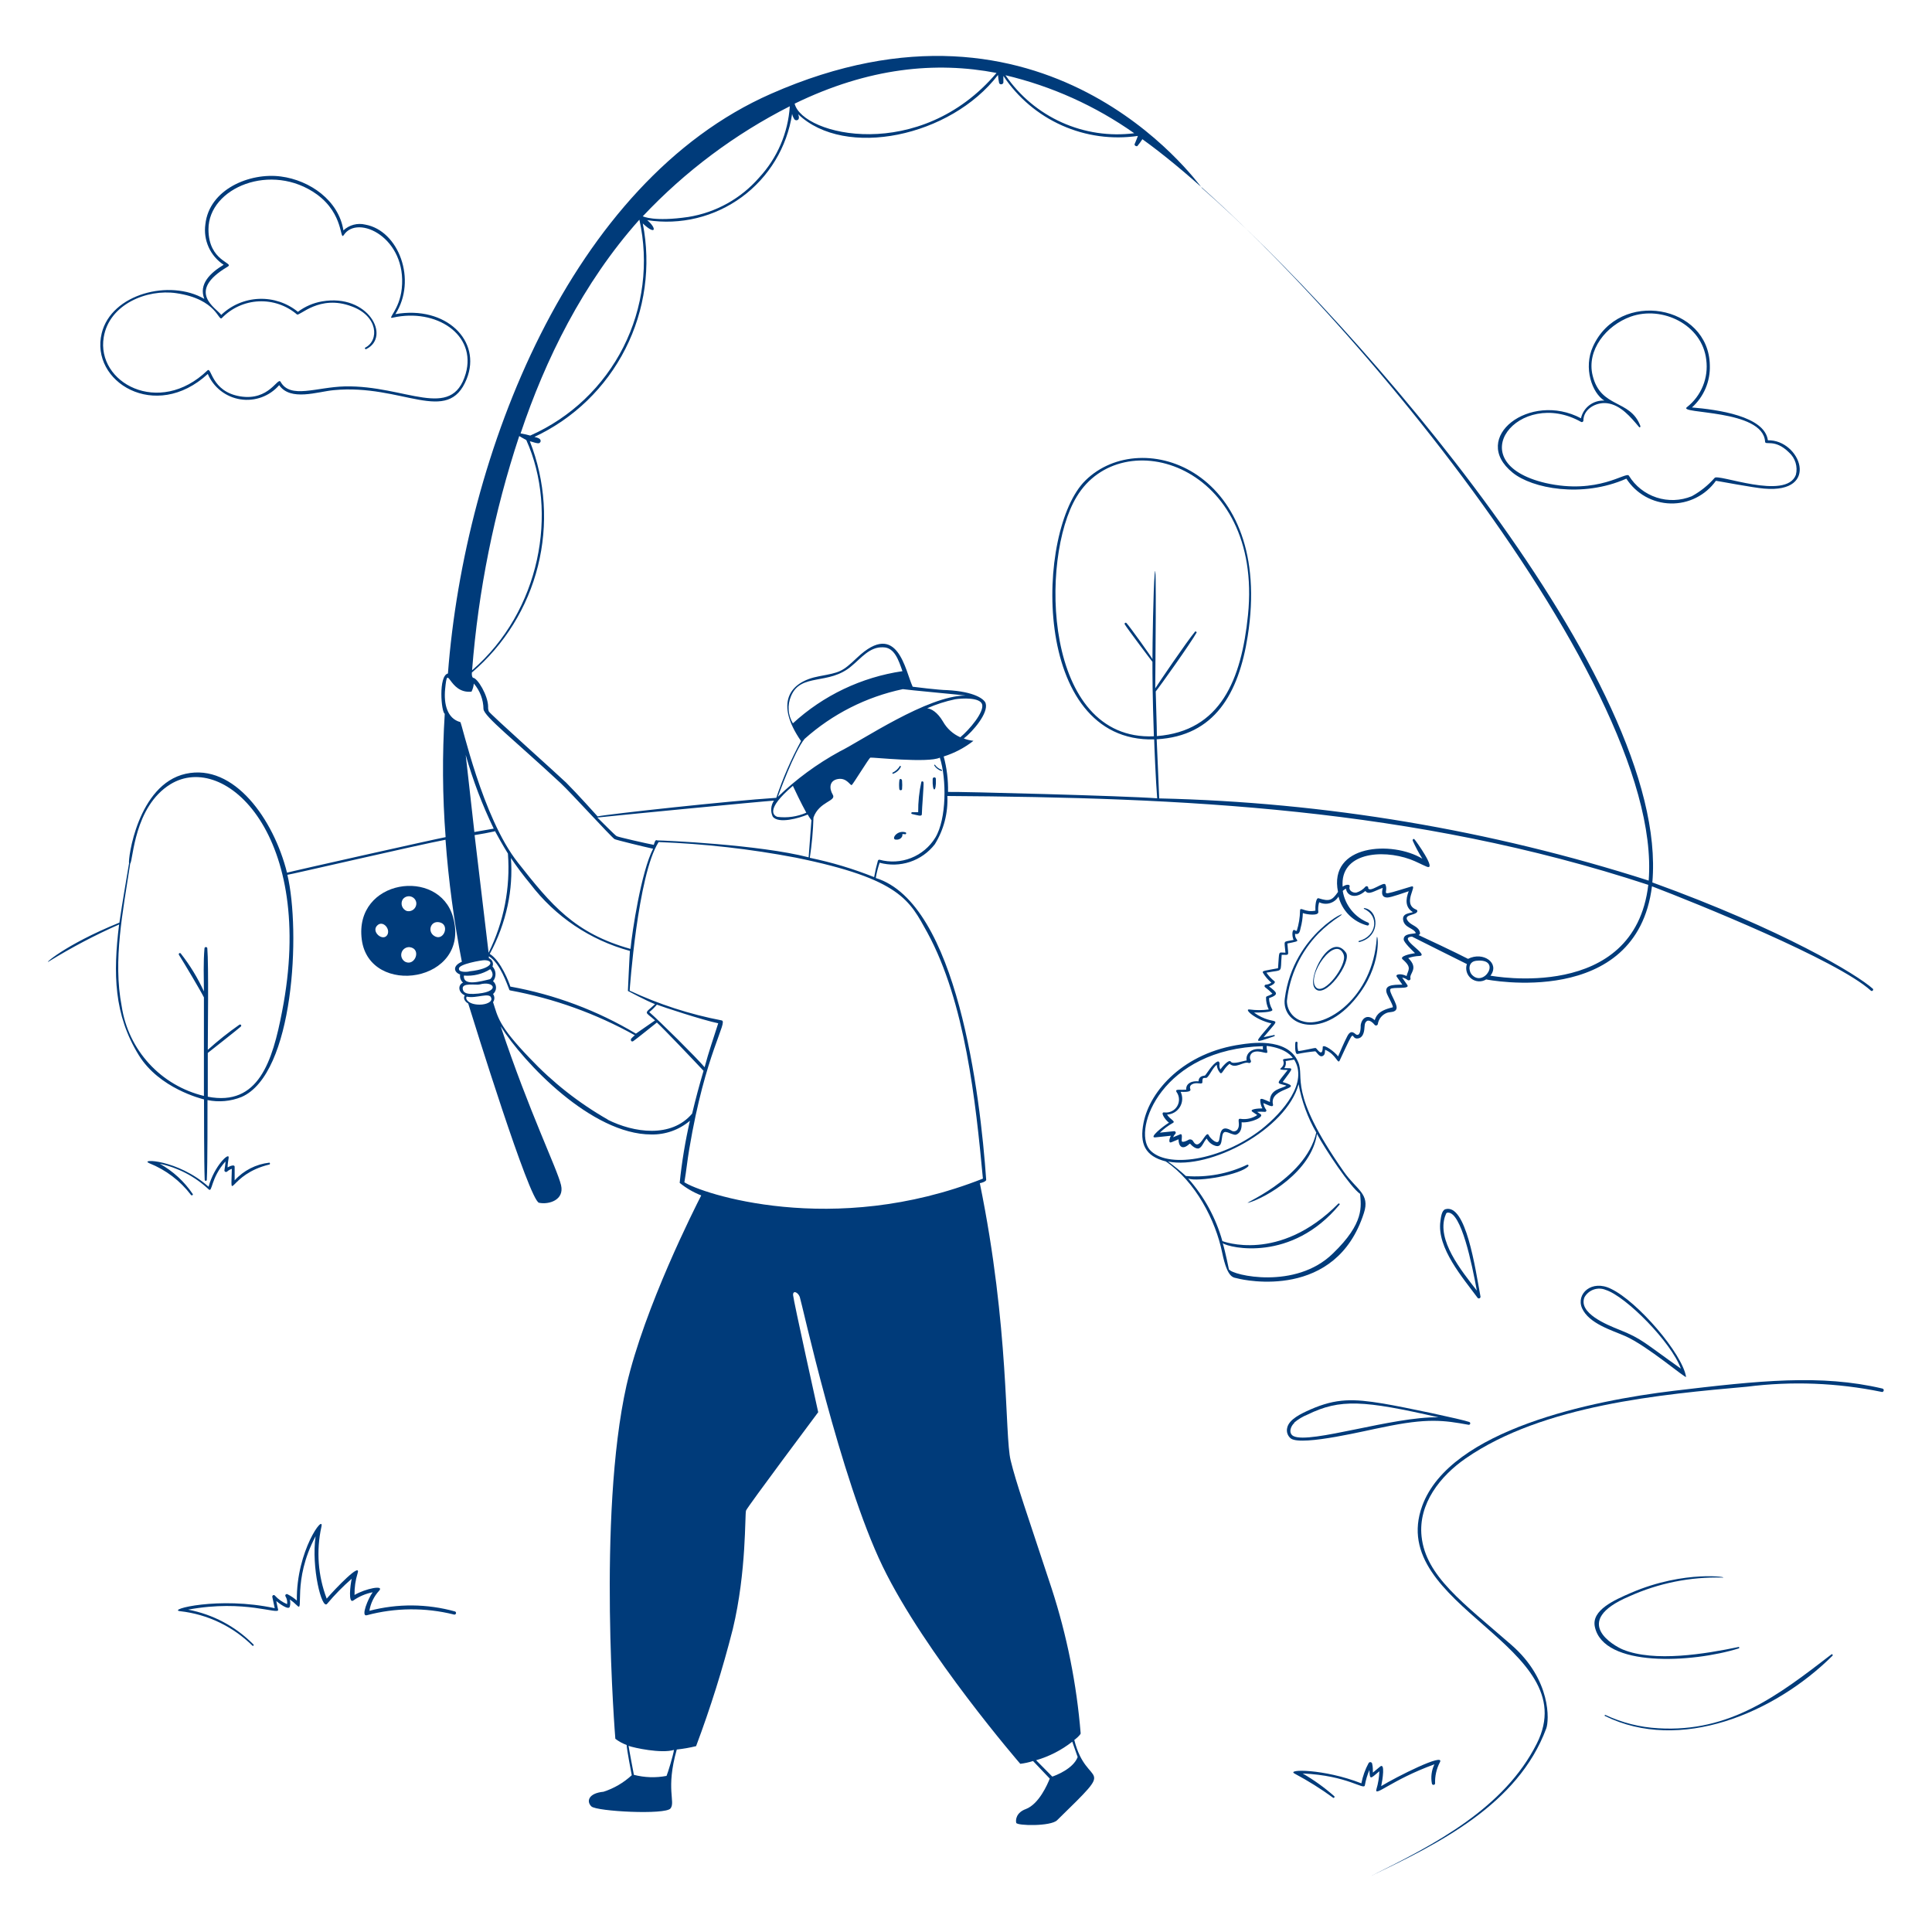 <svg width="250" height="250" viewBox="0 0 250 250" fill="none" xmlns="http://www.w3.org/2000/svg">
<path d="M24.713 154.625C24.813 154.75 25.025 154.625 24.938 154.5C23.842 152.881 22.382 151.54 20.675 150.588C23.046 151.094 25.233 152.24 27 153.9C27.5 154.363 27.225 152.488 29.175 150.288C29.175 150.675 29.088 151.063 29.038 151.45C29.038 151.638 29.275 151.713 29.388 151.6C29.564 151.44 29.773 151.32 30 151.25C29.888 155.925 29.525 151.975 34.85 150.688C34.975 150.688 34.95 150.438 34.85 150.45C33.126 150.642 31.531 151.455 30.363 152.738V150.988C30.363 150.638 29.75 150.888 29.45 151.063C29.45 150.625 29.538 150.2 29.588 149.813C29.688 149 27.725 150.888 26.988 153.563C23.013 150.013 17.9 149.9 19.325 150.525C21.46 151.377 23.323 152.794 24.713 154.625ZM58.888 208.525C55.265 207.515 51.439 207.485 47.8 208.438C47.955 207.471 48.389 206.572 49.05 205.85C49.788 205.05 47.288 205.563 45.875 206.388C45.858 205.435 45.993 204.485 46.275 203.575C46.775 202.038 43.363 205.6 42.275 206.863C41.145 203.9 40.906 200.672 41.588 197.575C42 195.763 38.313 200.675 38.413 207.113C38.056 206.798 37.661 206.53 37.238 206.313C37.199 206.282 37.15 206.268 37.1 206.271C37.051 206.275 37.005 206.297 36.971 206.332C36.936 206.368 36.917 206.415 36.915 206.465C36.914 206.514 36.931 206.562 36.963 206.6C37.135 206.894 37.201 207.238 37.15 207.575C36.545 207.327 36.003 206.947 35.563 206.463C35.425 206.3 35.2 206.463 35.238 206.65C35.338 207.138 35.438 207.625 35.55 208.1C28.35 206.538 21.525 208.288 23.313 208.488C26.842 208.883 30.136 210.455 32.663 212.95C32.75 213.038 32.9 212.888 32.8 212.8C30.506 210.467 27.553 208.893 24.338 208.288C31.725 206.913 36.138 209.038 35.988 208.288C35.9 207.925 35.825 207.55 35.75 207.175C36.05 207.425 37.35 208.425 37.5 207.9C37.581 207.597 37.581 207.278 37.5 206.975C37.837 207.202 38.151 207.462 38.438 207.75C39.413 208.775 37.75 204.575 40.838 198.788C40.263 202.825 41.638 208.338 42.325 207.538C43.301 206.372 44.367 205.286 45.513 204.288C45.325 205.088 45.038 207.563 45.725 207.1C46.476 206.576 47.327 206.214 48.225 206.038C47.638 206.825 46.65 209.225 47.463 209.013C51.144 208.027 55.015 207.993 58.713 208.913C58.764 208.936 58.822 208.938 58.875 208.918C58.928 208.898 58.971 208.858 58.994 208.806C59.017 208.755 59.019 208.696 58.999 208.644C58.979 208.591 58.939 208.548 58.888 208.525ZM26.888 48.388C27.254 49.248 27.833 50.001 28.571 50.576C29.309 51.151 30.181 51.528 31.105 51.673C32.028 51.818 32.974 51.726 33.852 51.405C34.73 51.084 35.513 50.544 36.125 49.838C37.588 51.963 41.125 50.675 43.163 50.488C52.075 49.625 57.95 55.138 60.388 49.038C62.375 44.1 57.7 39.5 51.163 40.65C53.988 36.25 51.6 29.838 47.263 29.063C46.767 28.943 46.248 28.95 45.755 29.081C45.262 29.211 44.809 29.463 44.438 29.813C43.825 25.925 40.088 23.325 36.35 22.838C32.3 22.3 27.063 24.5 26.575 29.025C26.433 30.032 26.58 31.059 26.998 31.986C27.416 32.913 28.089 33.703 28.938 34.263C27.2 35.313 25.688 36.763 26.438 38.675C21.988 36.088 14.413 38.013 13.163 43.113C11.613 49.413 20.125 54.625 26.888 48.388ZM13.425 43.625C14.125 39.388 19 37.375 22.813 37.938C28.138 38.713 28.25 41.688 28.725 41.138C29.983 39.845 31.685 39.079 33.486 38.995C35.288 38.911 37.053 39.517 38.425 40.688C38.75 40.975 41.325 38.038 45.55 39.663C48.938 40.913 49.075 44.05 47.275 44.975C47.138 45.05 47.275 45.238 47.388 45.175C50.638 43.575 47.65 37.963 41.675 39C40.541 39.194 39.469 39.657 38.55 40.35C37.132 39.195 35.34 38.598 33.512 38.672C31.684 38.745 29.946 39.484 28.625 40.75C28.063 39.9 23.938 37.763 29.475 34.5C30.338 33.988 26.975 33.838 26.975 29.675C26.975 24.275 35.138 20.925 41 25.15C44.55 27.738 43.938 31.25 44.488 30.413C46.263 27.675 52.688 30.75 51.988 37.35C51.688 40.163 49.988 41.338 50.85 41.1C56.4 39.85 61.713 43.275 60.263 48.35C58.45 54.538 52.5 49.838 44.625 50C40.95 50.088 37.575 51.663 36.313 49.413C35.938 48.725 34.85 51.913 31.075 51.288C27.3 50.663 27.388 47.388 26.838 47.938C20.563 53.975 12.425 49.513 13.425 43.625ZM195.738 61.163C198.238 63.2 204.713 64.475 210.45 61.938C211.069 62.899 211.914 63.695 212.911 64.255C213.908 64.814 215.028 65.121 216.171 65.148C217.314 65.175 218.447 64.922 219.469 64.41C220.492 63.898 221.374 63.144 222.038 62.213C222.163 62.213 226.863 63.113 228.288 63.225C235.638 63.863 232.938 56.863 228.763 56.975C228.35 53.825 222.2 53 218.938 52.725C219.7 52.039 220.302 51.195 220.701 50.251C221.101 49.307 221.288 48.287 221.25 47.263C221.125 39.463 209.538 37.338 206.125 44.85C204.875 47.6 206 50.85 207.6 51.838C206.907 51.8 206.223 52.009 205.669 52.428C205.115 52.846 204.728 53.448 204.575 54.125C197.975 50.613 190.125 56.625 195.738 61.163ZM204.6 54.6C204.629 54.614 204.662 54.621 204.694 54.62C204.727 54.62 204.758 54.611 204.787 54.595C204.815 54.579 204.839 54.556 204.857 54.529C204.874 54.501 204.885 54.47 204.888 54.438C204.888 52.888 206.588 52.013 207.938 52.175C209.713 52.388 211.025 53.988 212.088 55.25C212.188 55.375 212.313 55.25 212.25 55.088C210.925 51.625 207.138 52.875 206.088 48.6C205.275 45.313 207.825 42.125 211 40.975C215.1 39.513 220.263 42.013 220.788 46.55C220.941 47.702 220.792 48.875 220.353 49.951C219.915 51.028 219.203 51.971 218.288 52.688C217.038 53.6 228.125 52.913 228.4 57.138C228.4 57.688 229.65 56.713 231.5 58.55C231.897 58.905 232.189 59.362 232.345 59.87C232.502 60.379 232.516 60.921 232.388 61.438C231.138 64.813 222.213 61.213 221.863 61.85C221.025 62.804 220.027 63.604 218.913 64.213C217.461 64.806 215.845 64.864 214.355 64.376C212.864 63.889 211.595 62.887 210.775 61.55C210.425 60.975 206.825 64.05 199.988 62.5C188.638 59.825 196.625 50.088 204.6 54.6ZM119.225 101.163C118.939 102.455 118.801 103.776 118.813 105.1H118.038C117.9 105.1 117.863 105.313 118.038 105.338C118.713 105.475 119.288 105.725 119.288 105.338C119.288 104.638 119.563 101.588 119.5 101.213C119.438 101.075 119.288 101.075 119.225 101.163ZM120.688 100.788C120.613 102.613 121.188 102.613 121.1 100.788C121.1 100.513 120.7 100.538 120.688 100.788ZM116.375 101.013C116.332 101.386 116.332 101.764 116.375 102.138C116.389 102.173 116.413 102.203 116.444 102.225C116.475 102.246 116.512 102.258 116.55 102.258C116.588 102.258 116.625 102.246 116.656 102.225C116.688 102.203 116.712 102.173 116.725 102.138C116.756 101.763 116.756 101.387 116.725 101.013C116.722 100.954 116.697 100.898 116.656 100.857C116.614 100.815 116.559 100.791 116.5 100.788C116.46 100.809 116.427 100.842 116.405 100.882C116.382 100.922 116.372 100.967 116.375 101.013ZM178.488 229.2C178.463 229.984 178.337 230.761 178.113 231.513C177.788 232.638 180.013 230.338 185.613 228.3C185.239 229.077 185.125 229.953 185.288 230.8C185.299 230.846 185.326 230.887 185.363 230.916C185.4 230.946 185.446 230.961 185.494 230.961C185.541 230.961 185.587 230.946 185.625 230.916C185.662 230.887 185.689 230.846 185.7 230.8C185.664 229.846 185.875 228.899 186.313 228.05C187.1 226.688 180.613 229.963 178.725 231.125C178.9 230.325 179.275 227.963 178.55 228.625L177.65 229.375C177.65 229 177.65 228.625 177.563 228.263C177.561 228.209 177.542 228.157 177.509 228.115C177.476 228.072 177.43 228.042 177.378 228.028C177.326 228.014 177.271 228.017 177.221 228.037C177.171 228.056 177.128 228.092 177.1 228.138C176.654 228.959 176.338 229.844 176.163 230.763C171.313 228.863 166.325 228.9 167.538 229.513C169.263 230.431 170.922 231.471 172.5 232.625C172.613 232.713 172.763 232.525 172.65 232.425C171.39 231.31 170.021 230.326 168.563 229.488C174.438 229.75 176.5 231.7 176.613 231.013C176.732 230.334 176.929 229.671 177.2 229.038C177.263 230.388 177.313 230.175 178.488 229.2Z" fill="#003B7A"/>
<path d="M243.575 179.675C235.588 177.8 227.663 178.65 216.538 179.975C206.1 181.225 187.65 184.975 184.038 194.85C179.263 207.875 205.288 212.963 198.85 225.638C194.663 233.95 185.788 238.613 177.363 242.763C186.113 238.588 196.425 233.538 200.088 223.65C200.45 222.688 200.788 217.4 195.575 212.85C189.325 207.4 184.5 203.963 183.95 198.813C183.5 194.588 186.375 190.988 189.663 188.713C199.663 181.788 215.05 180.425 226.063 179.438C231.847 178.707 237.713 178.931 243.425 180.1C243.75 180.238 243.9 179.75 243.575 179.675Z" fill="#003B7A"/>
<path d="M225 213.3C225.019 213.293 225.036 213.28 225.047 213.263C225.059 213.247 225.065 213.227 225.065 213.206C225.065 213.186 225.059 213.166 225.047 213.149C225.036 213.132 225.019 213.12 225 213.113C220.65 214.025 214.063 215.113 210 213.45C208.938 213.013 203.113 209.838 210.838 206.563C214.616 204.857 218.731 204.028 222.875 204.138C223.975 204.138 218.063 203.088 211.05 206.113C208.913 207.038 205.9 208.35 206.375 210.513C207.5 215.8 218.95 215.188 225 213.3ZM236.988 214.075C230.075 219.4 223.838 224.188 214.6 223.638C212.223 223.512 209.892 222.926 207.738 221.913C207.663 221.913 207.575 222 207.663 222.038C217.363 226.838 229.613 221.713 237.125 214.25C237.213 214.163 237.088 213.988 236.988 214.075ZM208.463 166.775C205.963 165.525 203.913 167.425 204.713 169.275C205.6 171.275 208.588 172.138 210.3 172.888C213.15 174.138 218.238 178.5 218.175 178.163C217.7 175.175 211.925 168.425 208.463 166.775ZM217.488 177.088C212.713 173.713 212.488 173.25 209.588 172.088C207.825 171.388 204.225 169.9 205.025 167.875C205.285 167.405 205.709 167.047 206.217 166.869C206.724 166.692 207.279 166.707 207.775 166.913C210.4 167.75 216.25 173.663 217.5 177.088H217.488ZM178.888 184.7C184.775 183.45 186.875 183.8 190.013 184.363C190.061 184.376 190.112 184.369 190.155 184.345C190.199 184.32 190.231 184.279 190.244 184.231C190.257 184.183 190.251 184.132 190.226 184.089C190.202 184.045 190.161 184.013 190.113 184C189.288 183.688 181.813 182.088 178.938 181.613C175.188 181 172.938 180.9 169.538 182.4C168.388 182.913 166.788 183.65 166.563 184.763C166.499 185.016 166.512 185.283 166.599 185.529C166.685 185.776 166.842 185.992 167.05 186.15C168.538 187.163 177.188 185 178.888 184.7ZM167.438 184.113C167.959 183.665 168.55 183.306 169.188 183.05C173.425 180.975 176.463 181.2 186.138 183.4C180.3 183.275 169.538 186.875 167.388 185.838C166.688 185.488 166.988 184.55 167.5 184.113H167.438ZM187.025 156.475C186.538 156.625 186.45 157.575 186.388 158.025C185.9 161.5 189.35 165.413 191.2 167.938C191.229 167.973 191.27 167.999 191.314 168.009C191.359 168.02 191.407 168.016 191.449 167.998C191.491 167.979 191.527 167.948 191.549 167.908C191.572 167.867 191.581 167.821 191.575 167.775C190.888 164.063 189.688 155.688 187.025 156.475ZM187.025 157.313C187.113 157.088 187.113 156.925 187.35 156.913C189.088 156.813 190.475 163.588 191.1 167C189.05 164.363 185.888 160.475 187.013 157.313H187.025ZM166.25 129.238C165.775 132.775 171.4 134.925 176.05 128.375C178.975 124.263 178.213 120.4 178.15 121.388C177.625 129.138 171.5 133.113 168.575 132.15C167.991 132.001 167.473 131.662 167.102 131.187C166.731 130.712 166.528 130.128 166.525 129.525C166.87 126.231 168.314 123.148 170.625 120.775C171.474 119.931 172.408 119.177 173.413 118.525C175 117.425 167.338 120.7 166.25 129.238Z" fill="#003B7A"/>
<path d="M170.125 127.863C171.375 129.525 175 124.438 174.163 123.263C172.138 120.438 169.1 126.538 170.125 127.863ZM173.875 123.563C174.35 124.813 171.375 128.9 170.288 127.763C168.963 126.325 172.825 120.763 173.888 123.563H173.875ZM176.488 156.963C177.313 154.463 175.55 153.988 173.888 151.613C166.55 141.15 168.888 139.463 167.975 137.413C166.588 134.113 161.488 135.025 160.6 135.15C153.238 136.175 148.8 141.1 147.975 145.288C147.438 147.988 148.15 149.6 150.85 150.288C154.713 152.9 157.313 157.95 158.15 162.1C158.875 165.6 159.65 165.263 160.188 165.438C160.988 165.65 172.875 168.275 176.488 156.963ZM163.988 135.988C163.913 135.779 163.888 135.557 163.913 135.337C166.538 135.662 167.225 136.825 167.288 136.9C166.263 137.012 165.938 137.012 166.038 137.212C166.475 138.362 164.588 138.387 166.625 138.462C165.138 140.387 165.075 140.075 166.463 140.475C165.875 140.9 164.263 140.888 164.325 142.6C163.625 142.3 163.075 141.988 163.075 142.363C163.082 142.733 163.176 143.098 163.35 143.425C162.725 143.425 161.563 143.538 162.1 143.888L162.688 144.288C162.05 144.72 161.273 144.894 160.513 144.775C160.013 144.7 160.513 145.438 160.2 146.025C160.168 146.109 160.117 146.184 160.051 146.244C159.985 146.304 159.905 146.348 159.819 146.373C159.733 146.397 159.642 146.401 159.554 146.384C159.466 146.367 159.383 146.33 159.313 146.275C157.638 145.312 157.975 147.338 157.675 147.7C157.375 148.063 156.563 147.225 156.425 146.925C156.05 146.05 155.263 149.113 154.413 147.713C154.387 147.652 154.348 147.597 154.299 147.553C154.25 147.509 154.191 147.476 154.128 147.457C154.065 147.438 153.998 147.433 153.933 147.443C153.868 147.452 153.805 147.476 153.75 147.513C153.613 147.613 153 147.875 152.925 147.675C152.85 147.475 153.1 146.613 152.7 146.788L151.8 147.163C151.862 146.994 151.96 146.84 152.088 146.713C152.115 146.684 152.133 146.648 152.139 146.609C152.146 146.57 152.141 146.53 152.125 146.494C152.109 146.458 152.083 146.427 152.049 146.406C152.016 146.385 151.977 146.374 151.938 146.375L150.088 146.563C150.591 146.076 151.153 145.656 151.763 145.313C152.175 145.088 151.425 144.887 151.013 144.225C151.352 144.211 151.682 144.113 151.975 143.939C152.267 143.766 152.511 143.523 152.686 143.231C152.861 142.94 152.96 142.61 152.976 142.271C152.991 141.931 152.922 141.594 152.775 141.288C153.275 141.288 154.188 141.35 154.025 140.925C153.863 140.5 154.188 140.3 154.475 140.213C155.05 140.05 155.613 140.4 155.588 140C155.588 139.338 155.763 139.525 156.088 139.475C156.413 139.425 156.938 138.1 157.45 137.788C157.472 138.155 157.613 138.506 157.85 138.788C158.15 139.15 158.225 138.363 159.1 137.65C159.9 138.388 160.863 137.3 161.6 137.55C161.642 137.56 161.686 137.557 161.727 137.543C161.768 137.528 161.803 137.502 161.83 137.468C161.856 137.434 161.872 137.393 161.876 137.35C161.879 137.306 161.87 137.263 161.85 137.225C161.796 137.136 161.761 137.036 161.748 136.933C161.734 136.83 161.743 136.725 161.772 136.625C161.801 136.525 161.851 136.432 161.919 136.353C161.986 136.273 162.069 136.208 162.163 136.163C163.013 135.775 164.213 136.65 163.963 135.988H163.988ZM148.75 148.75C146.538 146.088 150.375 135.713 163.425 135.375C163.406 135.516 163.406 135.659 163.425 135.8C161.9 135.488 161.163 136.4 161.313 137.225C161.025 137.225 159.525 137.788 159.275 137.388C159.025 136.988 158.125 138.088 157.913 138.388C157.797 138.155 157.762 137.892 157.813 137.638C157.813 137.488 157.725 137.3 157.55 137.363C156.85 137.663 156.05 139.125 155.913 139.175C155.775 139.225 155.125 139.175 155.088 139.925C153.913 139.825 153.425 140.425 153.5 141C152.7 141.075 151.988 140.863 152.25 141.313C152.438 141.576 152.546 141.888 152.56 142.211C152.574 142.535 152.495 142.855 152.331 143.134C152.167 143.413 151.925 143.639 151.636 143.783C151.347 143.928 151.022 143.986 150.7 143.95C150.075 143.838 150.7 144.838 151.263 145.275C150.475 145.75 148.6 147.263 149.5 147.175L151.513 146.963C151.288 147.375 151.175 147.988 151.6 147.8L152.5 147.425C152.5 148.3 152.963 148.875 153.863 148.062C153.95 147.987 153.975 147.95 154.063 148.062C154.15 148.175 154.775 148.788 155.188 148.575C155.6 148.363 155.763 147.7 156.15 147.325C156.272 147.571 156.448 147.786 156.664 147.954C156.881 148.123 157.132 148.241 157.4 148.3C158.538 148.488 157.7 146.138 158.775 146.513C158.925 146.513 159.688 146.925 159.95 146.825C160.625 146.575 160.7 145.85 160.663 145.225C161.913 145.325 163.65 144.513 163.1 144.163L162.675 143.875C163.008 143.844 163.342 143.844 163.675 143.875C163.709 143.879 163.742 143.873 163.773 143.858C163.803 143.843 163.828 143.819 163.845 143.79C163.863 143.761 163.871 143.728 163.87 143.694C163.868 143.66 163.857 143.628 163.838 143.6C163.651 143.345 163.527 143.049 163.475 142.738C164.125 143 164.8 143.388 164.725 142.913C164.175 140.663 169.15 140.938 165.975 140.013C167.463 137.988 167.388 138.263 166.188 138.213C166.28 138.082 166.343 137.933 166.374 137.775C166.404 137.618 166.4 137.456 166.363 137.3L167.463 137.113C169.288 140.05 166.1 143.85 163.225 146.138C157.975 150.213 150.9 151.25 148.75 148.75ZM159.038 164.338C159.038 164.338 158.563 161.975 158.225 160.875C159.088 161.475 167.138 163.375 173.338 155.875C173.413 155.787 173.263 155.675 173.175 155.75C165.5 163.5 158.175 160.587 158.175 160.6C157.335 157.599 155.821 154.829 153.75 152.5C155 152.988 160.613 151.988 161.538 150.9C161.553 150.878 161.561 150.851 161.56 150.824C161.559 150.797 161.55 150.771 161.533 150.75C161.516 150.729 161.493 150.714 161.466 150.707C161.44 150.7 161.413 150.702 161.388 150.713C158.917 151.892 156.179 152.397 153.45 152.175C152.714 151.508 151.942 150.882 151.138 150.3C156.6 151.4 166.463 146.125 168.038 140.3C168.437 142.499 169.21 144.613 170.325 146.55C168.9 152.8 159.963 156.075 161.663 155.6C163.788 154.963 169.713 151.625 170.413 146.725C171.475 148.712 174.763 153.662 176 154.487C176.113 156.062 176.6 158.237 172.475 162.2C167.625 166.95 159.45 165 159.063 164.275L159.038 164.338ZM176.488 117.5V117.6C178.525 118.475 178.175 121.163 175.838 121.763C175.75 121.763 175.838 121.925 175.838 121.913C178.75 121.25 178.425 117.675 176.488 117.5ZM58.625 118.675C56.8 112.188 45.8 113.763 46.812 121.575C47.788 129.113 61 127.138 58.625 118.675ZM56.837 119.338C58.225 119.588 57.487 121.688 56.362 121.2C55.237 120.713 55.638 119.113 56.837 119.338ZM52.1 116.4C52.208 116.241 52.361 116.118 52.54 116.046C52.718 115.973 52.914 115.956 53.102 115.994C53.29 116.033 53.463 116.127 53.599 116.263C53.734 116.4 53.826 116.574 53.862 116.763C53.887 116.927 53.87 117.094 53.813 117.251C53.757 117.407 53.662 117.546 53.538 117.657C53.414 117.767 53.265 117.845 53.103 117.883C52.941 117.921 52.773 117.918 52.612 117.875C52.475 117.82 52.352 117.735 52.25 117.628C52.148 117.521 52.07 117.393 52.022 117.254C51.973 117.114 51.955 116.966 51.968 116.818C51.982 116.671 52.027 116.529 52.1 116.4ZM53.025 122.563C54.575 122.775 53.712 125.063 52.45 124.463C52.244 124.352 52.083 124.173 51.993 123.957C51.904 123.741 51.892 123.501 51.96 123.277C52.028 123.053 52.171 122.86 52.365 122.73C52.559 122.599 52.792 122.54 53.025 122.563ZM48.888 119.688C49.587 119.125 50.513 120.188 50.138 120.938C49.6 121.95 47.875 120.513 48.888 119.688Z" fill="#003B7A"/>
<path d="M139.013 225.15C139.8 224.55 139.838 224.313 139.838 224.313C139.321 217.938 138.063 211.645 136.088 205.563C132.888 195.838 131.488 191.913 130.775 188.963C129.988 185.713 130.638 171.888 126.788 153.1C126.95 153.1 127.638 152.875 127.613 152.663C126.838 141.65 123.863 116.875 113.325 113.613C113.436 112.941 113.603 112.281 113.825 111.638C115.117 111.99 116.485 111.951 117.756 111.526C119.026 111.101 120.142 110.309 120.963 109.25C122.125 107.379 122.691 105.2 122.588 103C152.85 103.2 182.863 104.488 213.288 114.5C211.488 129.788 192.988 126.263 192.863 126.25C194.113 124.638 191.938 123.075 189.963 124.075C188.713 123.413 183.813 121.1 183.563 121C183.7 120.913 183.775 120.875 183.75 120.7C183.6 119.875 182.7 119.788 182.238 119.25C181.438 118.313 183.113 118.475 183.375 118C183.392 117.973 183.402 117.942 183.404 117.911C183.407 117.879 183.402 117.847 183.39 117.818C183.377 117.789 183.358 117.763 183.334 117.742C183.31 117.722 183.281 117.707 183.25 117.7C181.363 116.95 183.538 114.45 182.625 114.713C177.963 116.125 179.788 115.663 179.275 114.463C179.075 114.013 177.263 115.563 177.038 114.925C177.113 114.725 176.838 114.6 176.7 114.725C176.387 115.093 175.975 115.362 175.513 115.5C175.075 115.575 174.488 115.238 174.638 114.738C174.738 114.45 174.288 114.363 173.738 114.738C173.388 110.375 178.738 109.838 182.488 111.2C183.213 111.463 183.913 111.85 184.625 112.15C185.988 112.675 183.15 108.7 183.025 108.6C182.9 108.5 182.775 108.6 182.8 108.775C183.162 109.582 183.579 110.364 184.05 111.113C180.163 108.763 171.888 109.238 173.138 115.413C172.363 116.55 171.988 116.663 170.638 116.238C170.25 116.1 170.175 117.388 170.213 117.838C168.85 118.125 168.238 117.25 168.225 117.838C168.21 118.724 168.067 119.604 167.8 120.45C167.757 120.456 167.714 120.453 167.673 120.44C167.632 120.427 167.594 120.405 167.563 120.375C167.175 120.113 167.15 121.113 167.388 121.625C165.95 121.938 166.2 121.563 166.338 123.275C165.325 123.275 165.575 122.9 165.375 125.288C163.688 125.613 163.25 125.6 163.438 125.9C163.724 126.373 164.087 126.796 164.513 127.15C164.313 127.301 164.074 127.392 163.825 127.413C163.783 127.411 163.742 127.424 163.708 127.448C163.674 127.473 163.65 127.508 163.638 127.548C163.627 127.589 163.629 127.632 163.645 127.67C163.66 127.709 163.689 127.742 163.725 127.763C164.053 128.01 164.362 128.282 164.65 128.575C164.088 128.963 163.825 128.85 163.825 129.088C163.816 129.621 163.936 130.148 164.175 130.625C163.345 130.737 162.505 130.737 161.675 130.625C160.9 130.538 162.45 131.963 164.513 132.425C162.3 135.063 162.013 135.063 164.9 134.088C164.916 134.081 164.93 134.07 164.94 134.055C164.95 134.041 164.955 134.024 164.955 134.006C164.955 133.989 164.95 133.972 164.94 133.957C164.93 133.943 164.916 133.932 164.9 133.925L163.513 134.213C166.2 130.975 165.05 133.025 162.263 131.025C162.763 131.025 164.9 131.025 164.625 130.613C164.366 130.172 164.224 129.673 164.213 129.163C165.563 128.675 165.238 128.438 164.213 127.638C164.55 127.538 165.163 127.175 164.9 126.963C164.505 126.65 164.159 126.279 163.875 125.863C166.15 125.413 165.638 126.038 165.85 123.55C166.925 123.55 166.7 123.775 166.588 122.088C168.775 121.65 167.488 121.875 167.588 120.838C168.175 121 168.213 120.425 168.3 120.075C168.471 119.447 168.567 118.801 168.588 118.15C169.1 118.35 170.65 118.538 170.588 118C170.539 117.58 170.577 117.155 170.7 116.75C171.133 116.963 171.631 117.005 172.094 116.869C172.557 116.732 172.952 116.427 173.2 116.013C173.43 116.917 173.9 117.743 174.56 118.403C175.22 119.063 176.045 119.533 176.95 119.763C176.995 119.763 177.038 119.749 177.074 119.722C177.109 119.695 177.135 119.657 177.146 119.614C177.158 119.571 177.155 119.525 177.137 119.484C177.12 119.443 177.089 119.409 177.05 119.388C176.193 119.048 175.438 118.491 174.86 117.773C174.281 117.054 173.899 116.198 173.75 115.288C173.869 115.159 174.014 115.057 174.175 114.988C174.25 115.85 175.35 116.438 176.675 115.288C177.088 115.863 177.825 115.288 178.925 114.888C178.925 115.05 178.513 116.138 179.525 116.138C180.025 116.138 181.863 115.45 182.288 115.325C181.863 116.4 181.838 117.438 182.825 118.025C182.538 118.188 181.375 118.125 181.575 119.1C181.775 120.075 182.925 120.075 183.213 120.738C182.888 120.888 181.613 120.738 181.638 121.563C181.638 121.95 182.825 123.063 183.1 123.338C182.5 123.425 181.013 123.738 181.513 124.15C182.763 125.238 182.188 125.5 182.013 126.3C181.263 125.913 180.463 126.063 180.763 126.425L181.463 127.413C180.125 127.413 179.125 127.488 179.438 128.5C179.575 128.925 180.413 130.313 180.2 130.35C178.188 130.813 178.05 131.6 177.888 132.013C176.988 131.188 176.225 131.688 176.075 132.65C176.075 132.963 176.075 134.025 175.563 133.9C175.375 133.9 174.863 133 174.313 134.138C173.888 134.963 173.525 135.838 173.15 136.7C172.725 136.113 171.338 135.088 171.163 135.45C171.163 135.563 171.163 136.275 170.875 136.175C170.588 136.075 170.375 135.65 170.238 135.613C170.1 135.575 168.45 136 167.988 136C167.896 135.654 167.866 135.294 167.9 134.938C167.9 134.763 167.638 134.725 167.613 134.938C167.588 135.15 167.525 136.375 167.863 136.388C168.635 136.228 169.415 136.111 170.2 136.038C170.413 136.15 170.788 136.988 171.275 136.563C171.488 136.375 171.425 136.088 171.463 135.838C172.938 136.45 173.1 137.8 173.363 137.213C175.625 132.338 174.613 134.538 175.713 134.375C176.288 134.3 176.475 133.725 176.538 133.225C176.6 132.725 176.538 132.388 176.85 132.138C177.163 131.888 177.675 132.35 177.9 132.638C177.93 132.665 177.966 132.683 178.006 132.692C178.045 132.701 178.086 132.7 178.125 132.689C178.164 132.678 178.199 132.657 178.228 132.628C178.256 132.599 178.277 132.564 178.288 132.525C178.336 132.199 178.471 131.892 178.677 131.635C178.884 131.378 179.155 131.181 179.463 131.063C179.875 130.9 180.575 131.063 180.713 130.488C180.85 129.913 179.675 128.313 179.913 127.988C180.15 127.663 182.538 128.063 182.1 127.45L181.438 126.5C181.689 126.537 181.927 126.64 182.125 126.8C182.3 126.938 182.575 126.8 182.513 126.588C182.338 125.938 183.638 125.338 182.225 123.975C182.688 123.813 183.172 123.721 183.663 123.7C185.125 123.625 180.688 121.325 182.713 121.2C182.713 121.2 189.788 124.75 189.813 124.75C189.702 125.081 189.696 125.437 189.796 125.771C189.895 126.106 190.095 126.401 190.367 126.618C190.64 126.835 190.973 126.963 191.321 126.984C191.669 127.006 192.015 126.919 192.313 126.738C192.313 126.738 211.775 130.65 213.763 114.688C219.325 116.813 237.725 124.225 242.088 128.188C242.25 128.338 242.5 128.088 242.338 127.938C240.313 126.113 230.763 120.325 213.813 114.188C216.1 88.238 175.513 41.875 155.563 24.363C154.675 23.263 135.288 -3.525 99.763 12.138C73.825 23.55 60.125 58.75 57.962 87.15C56.712 87.438 57.087 92.15 57.55 92.363C57.216 97.68 57.253 103.013 57.663 108.325C56.312 108.575 37.462 112.8 37.138 112.925C35.413 106.025 30.288 98.75 24.038 100.125C17.788 101.5 16.538 111.275 16.7 111.7C16.288 114.2 15.825 116.8 15.45 119.388C8.238 122.313 5.45 124.975 6.363 124.388C9.268 122.597 12.291 121.005 15.412 119.625C14.625 125.963 14.725 131.313 17.975 136.563C20.613 140.825 26.05 142.175 26.4 142.263C26.4 143.513 26.4 150.475 26.488 152.663C26.488 152.699 26.502 152.734 26.528 152.76C26.554 152.786 26.588 152.8 26.625 152.8C26.662 152.8 26.697 152.786 26.722 152.76C26.748 152.734 26.762 152.699 26.762 152.663C26.863 150.7 26.85 143.825 26.85 142.35C28.324 142.652 29.854 142.513 31.25 141.95C38.062 138.988 38.913 120.45 37.188 113.2C37.45 113.2 54.175 109.313 57.65 108.663C58.04 113.962 58.745 119.234 59.763 124.45C58.513 125 58.737 125.8 59.538 126.1C59.506 126.293 59.524 126.49 59.589 126.674C59.655 126.857 59.766 127.021 59.913 127.15C59.237 127.45 59.263 128.4 60.15 128.8C59.888 129.113 60.15 129.625 60.587 129.85C61.362 132.35 68.5 155.375 69.75 155.638C71 155.9 73.05 155.3 72.6 153.363C72.088 151.188 68.487 143.925 64.787 132.8C67.763 137.525 76.55 146.8 84.275 146.8C86.102 146.837 87.88 146.206 89.275 145.025C88.669 147.675 88.227 150.359 87.95 153.063C88.79 153.745 89.73 154.293 90.737 154.688C89.9 156.325 83.412 169.138 81.075 179.238C77.263 196.25 79.625 225 79.625 225C80.07 225.339 80.563 225.608 81.088 225.8C81.088 226.275 81.725 229.613 81.75 229.713C80.702 230.681 79.457 231.41 78.1 231.85C76.138 232.038 75.85 233.1 76.525 233.75C77.2 234.4 86.088 234.863 86.763 234.013C87.438 233.163 86.112 231.513 87.575 226.388C88.417 226.298 89.252 226.152 90.075 225.95C91.936 220.991 93.521 215.933 94.825 210.8C96.625 203.3 96.362 195.938 96.537 195.463C96.713 194.988 105.875 182.738 105.875 182.738C105.875 182.738 102.663 168.25 102.625 167.588C102.588 166.925 103.25 167.2 103.488 167.813C103.725 168.425 108.738 191.388 114.213 202.688C119.688 213.988 132.025 228.238 132.025 228.238C132.585 228.169 133.138 228.048 133.675 227.875L135.838 230.15C135.55 230.875 134.45 233.438 132.75 234.088C131.5 234.538 131.4 235.488 131.5 235.875C131.6 236.263 135.975 236.35 136.788 235.538C144.875 227.65 140.65 231.713 139.013 225.15ZM190.413 126.075C190.063 125.663 189.9 124.45 191.025 124.325C194.45 123.95 192 127.925 190.413 126.075ZM36.513 130.825C35.263 137.375 33.438 143.188 26.887 141.913V136.25C26.887 136.25 30.988 133.025 31.15 132.85C31.312 132.675 31.15 132.525 30.988 132.588C29.554 133.589 28.185 134.678 26.887 135.85C26.887 133.9 27.012 124.875 26.825 122.688C26.814 122.648 26.791 122.612 26.758 122.587C26.725 122.562 26.685 122.548 26.644 122.548C26.602 122.548 26.562 122.562 26.529 122.587C26.497 122.612 26.473 122.648 26.462 122.688C26.3 124.55 26.375 126.438 26.387 128.288C25.583 126.538 24.576 124.89 23.387 123.375C23.275 123.25 23.075 123.375 23.15 123.55C23.812 124.588 25.988 128.25 26.387 129.063V141.813C23.663 141.158 21.196 139.706 19.301 137.642C17.406 135.578 16.17 132.995 15.75 130.225C14.588 124.2 15.925 117.913 16.85 111.738C17.238 111.35 17.325 104.375 22.062 101.475C29.137 97.15 40.913 108.2 36.513 130.825ZM86.25 229.8C84.849 230.067 83.406 230.02 82.025 229.663C82.025 229.663 81.4 226.4 81.338 225.913C82.025 226.163 85.562 226.938 87.213 226.438C87.112 227.138 86.438 229.363 86.25 229.8ZM121.025 108.4C120.292 109.59 119.193 110.511 117.893 111.024C116.593 111.538 115.161 111.617 113.813 111.25C113.768 111.242 113.722 111.25 113.683 111.273C113.644 111.296 113.614 111.332 113.6 111.375C113.4 112.074 113.237 112.784 113.113 113.5C110.417 112.422 107.631 111.585 104.788 111C105.052 109.274 105.211 107.533 105.263 105.788C105.988 103.713 108.263 103.675 107.763 102.838C107.263 102 107.313 100.975 108.463 100.8C109.613 100.625 110.038 101.725 110.225 101.575C110.413 101.425 112.45 98.113 112.613 98.038C112.775 97.963 120.113 98.775 121.613 98.038C122.5 100.763 122.5 105.975 121.025 108.4ZM116.825 89.175C117.163 89.25 124.838 89.963 124.95 90C120.013 90 111.45 95.875 108.613 97.263C105.712 98.853 103.035 100.82 100.65 103.113C100.75 102.85 102.75 97.275 104.113 95.613C107.715 92.394 112.098 90.174 116.825 89.175ZM102.6 93.6C102.284 93.078 102.097 92.489 102.053 91.88C102.01 91.272 102.111 90.662 102.35 90.1C103.6 87.013 107.25 88.738 110.2 86.175C111.45 85.15 112.538 83.675 114.275 83.763C115.75 83.763 116.288 85.45 116.775 86.85C111.48 87.628 106.541 89.98 102.6 93.6ZM127.075 91.1C127.425 92.1 125.4 94.463 124.263 95.4C123.317 94.985 122.532 94.274 122.025 93.375C121.288 92.125 120.5 91.713 119.975 91.65C121.135 91.136 122.346 90.746 123.588 90.488C124.513 90.338 126.763 90.238 127.075 91.113V91.1ZM102.6 101.688C102.813 102.15 103.663 103.95 104.338 105.163C103.159 105.679 101.863 105.864 100.588 105.7C100.188 105.563 98.912 104.825 102.6 101.688ZM100 105.688C100.775 106.625 103.388 105.875 104.513 105.4C104.657 105.657 104.82 105.904 105 106.138C105 106.225 104.738 109.425 104.638 110.938C98.237 109.288 85.9 108.75 85.062 108.75C84.775 108.588 84.713 109 84.6 109.325C83.725 109.163 80.037 108.325 79.8 108.2C79.562 108.075 77.825 106.288 77.3 105.788C80.213 105.475 98.55 103.7 100.15 103.6C99.946 103.905 99.825 104.258 99.798 104.624C99.772 104.99 99.841 105.357 100 105.688ZM146.8 17.238C143.597 17.649 140.343 17.166 137.398 15.842C134.453 14.518 131.931 12.405 130.113 9.738C136.09 11.152 141.742 13.698 146.763 17.238H146.8ZM128.95 9.438C119.05 21.138 103.85 17.55 102.825 13.413C112.4 8.75 121.1 7.925 128.95 9.438ZM102.2 13.75C101.978 17.189 100.579 20.447 98.237 22.975C95.873 25.7 92.625 27.505 89.062 28.075C84.612 28.725 83.2 28 83.175 27.988C88.645 22.176 95.082 17.359 102.2 13.75ZM82.737 28.425C83.971 33.997 83.238 39.823 80.663 44.916C78.088 50.008 73.83 54.053 68.612 56.363C68.203 56.243 67.785 56.151 67.362 56.088C70.537 46.6 75.412 36.625 82.737 28.425ZM67.188 56.425C67.188 56.425 68 56.9 68.1 56.938C72.275 66.225 69.925 79.1 61.087 86.738C61.892 76.424 63.94 66.246 67.188 56.425ZM61.062 87.025C65.274 83.44 68.26 78.629 69.605 73.264C70.95 67.899 70.585 62.248 68.562 57.1C68.725 57.1 69.625 57.488 69.812 57.313C69.879 57.273 69.928 57.21 69.949 57.135C69.97 57.061 69.962 56.981 69.925 56.913C69.825 56.663 69.175 56.55 69.15 56.538C74.237 54.161 78.382 50.149 80.924 45.142C83.466 40.136 84.258 34.422 83.175 28.913C84.9 30.538 85.013 29.55 83.75 28.488C85.885 28.82 88.064 28.727 90.162 28.216C92.261 27.704 94.238 26.783 95.98 25.505C97.722 24.228 99.194 22.619 100.313 20.771C101.432 18.924 102.175 16.873 102.5 14.738C102.555 14.998 102.661 15.244 102.813 15.463C103 15.675 103.625 15.6 103.275 14.775C109.338 20.575 123.013 17.713 129.138 9.7C129.165 10.057 129.215 10.412 129.288 10.763C129.317 10.814 129.362 10.855 129.415 10.882C129.469 10.908 129.529 10.918 129.588 10.909C129.647 10.901 129.702 10.876 129.746 10.836C129.791 10.797 129.823 10.745 129.838 10.688V9.825C131.704 12.635 134.331 14.856 137.411 16.23C140.492 17.605 143.9 18.075 147.238 17.588C147.238 17.65 146.8 18.7 146.8 18.7C146.821 18.776 146.87 18.841 146.938 18.88C147.006 18.92 147.086 18.932 147.163 18.913C147.402 18.627 147.624 18.326 147.825 18.013C168.9 33.138 215.413 87.538 213.338 113.95C192.844 107.387 171.513 103.805 150 103.313C149.913 100.813 149.775 98.213 149.675 95.663C157.175 95.25 160.288 89.725 161.45 82.338C164.85 60.938 147.813 54.975 140.475 62.15C133.95 68.5 133.35 96.125 149.35 95.675C149.35 96.125 149.563 101.213 149.738 103.3C145.688 102.988 124.188 102.425 122.675 102.475C122.707 100.927 122.518 99.382 122.113 97.888C123.507 97.45 124.812 96.764 125.963 95.863C125.535 95.814 125.115 95.714 124.713 95.563C125.863 94.675 127.95 92.263 127.538 90.988C127.363 90.475 126.113 89.488 122.538 89.3C121.6 89.3 118.138 88.875 118.1 88.863C117.138 86.813 116.163 80.112 110.9 85.112C108.938 86.975 108.688 87 106.025 87.5C102.013 88.238 100.313 91.063 103.65 95.888C102.371 98.24 101.3 100.699 100.45 103.238C94.312 103.638 78.912 105.325 77.325 105.638C77.25 105.55 74.588 102.588 73.25 101.263C72.312 100.35 63.25 92.25 63.25 92.05C63.177 91.859 63.148 91.654 63.163 91.45C63.163 90.025 61.788 87.7 61.188 87.7C61.038 87.5 61.05 87.263 61.062 87.025ZM154.638 81.738C153.638 82.913 149.825 88.525 149.488 89.075C149.488 87.175 149.688 71.163 149.413 74.3C149.238 76.2 149.125 83.537 149.125 85.3C149.125 85.162 146.125 80.988 145.775 80.638C145.753 80.608 145.721 80.588 145.685 80.582C145.648 80.576 145.611 80.585 145.581 80.606C145.551 80.628 145.531 80.66 145.526 80.697C145.52 80.733 145.528 80.77 145.55 80.8C145.788 81.238 149.113 85.65 149.125 85.638C149.125 87.463 149.125 89.788 149.313 95.275C134.988 95.913 134.5 72.213 139.313 64.288C145.15 54.55 163.475 60.075 161.488 79.6C160.638 87.938 157.963 94.6 149.7 95.25C149.7 94.188 149.563 90.338 149.55 89.475C150.013 88.925 154.075 83.225 154.85 81.838C154.838 81.763 154.713 81.65 154.638 81.738ZM59.562 93.438C57.85 92.975 57.413 91.075 57.6 89.163C57.95 85.525 58 89.813 61.013 89.5C61.177 89.172 61.278 88.816 61.312 88.45C62.107 89.367 62.55 90.537 62.562 91.75C62.65 92.725 66.525 95.738 72.562 101.35C73.9 102.6 79.037 108.25 79.513 108.575C79.688 108.688 83.5 109.613 84.513 109.825C82.975 112.775 81.787 120.625 81.588 122.788C74.35 120.763 71.35 117.113 67.013 111.613C62.388 105.775 59.763 93.488 59.562 93.438ZM81.25 128.225C81.25 128.225 83.575 129.475 84.763 129.938C83.275 131.275 83.412 130.825 84.763 132.038L82.287 133.75C77.282 130.757 71.777 128.695 66.037 127.663C65.912 127.213 64.787 124.275 63.375 123.438C64.439 121.475 65.218 119.37 65.688 117.188C66.122 115.164 66.265 113.089 66.112 111.025C66.888 112.18 67.722 113.294 68.612 114.363C71.838 118.601 76.373 121.655 81.513 123.05C81.475 123.275 81.25 128.2 81.25 128.225ZM85 130C85.662 130.263 90.925 132 92.938 132.413C92.338 134.3 91.688 136.163 91.175 138.1C90.125 136.85 85.3 132.075 84.013 130.963C84.35 130.7 84.688 130.375 85 130ZM64.025 107.5C64.162 107.775 65.275 109.75 65.725 110.45C66.06 114.876 65.196 119.311 63.225 123.288L61.413 108.063C62.288 107.925 63.163 107.763 64.025 107.575V107.5ZM61.375 107.588L60.263 97.688C61.191 100.966 62.404 104.157 63.888 107.225C63.05 107.388 62.212 107.5 61.375 107.663V107.588ZM59.388 125.325C59.388 124.75 62.275 124.25 62.675 124.25C64 124.25 63.812 125.363 60.763 125.688C60.513 125.788 59.388 125.838 59.388 125.4V125.325ZM62.075 130C60.513 130 60.138 129.15 60.413 128.963C61.575 129.25 63.388 128.35 63.562 129.138C63.75 129.625 62.938 130 62.075 130ZM61.25 128.613C60.675 128.613 60 128.613 59.888 128.013C59.663 127.088 61.625 127.513 62.062 127.388C64.025 126.838 64.9 128.475 61.25 128.613ZM63.475 126.688C62.1 127.025 59.9 127.638 60.025 126.238C61.222 126.341 62.42 126.051 63.438 125.413C63.438 125.413 64.112 126.113 63.438 126.688H63.475ZM78.675 144.888C74.919 142.747 71.503 140.059 68.537 136.913C64.475 132.688 64.438 131.625 63.8 129.675C63.91 129.522 63.969 129.338 63.969 129.15C63.969 128.962 63.91 128.778 63.8 128.625C63.921 128.523 64.018 128.396 64.085 128.252C64.152 128.109 64.186 127.952 64.186 127.794C64.186 127.635 64.152 127.479 64.085 127.335C64.018 127.192 63.921 127.065 63.8 126.963C64.019 126.69 64.131 126.348 64.117 125.999C64.104 125.649 63.964 125.317 63.725 125.063C63.767 124.962 63.789 124.854 63.788 124.744C63.788 124.635 63.766 124.527 63.722 124.427C63.679 124.326 63.616 124.236 63.537 124.16C63.458 124.085 63.365 124.026 63.263 123.988C63.251 123.905 63.251 123.821 63.263 123.738C64.763 124.663 65.65 127.488 65.875 127.988C65.875 128.032 65.892 128.075 65.922 128.107C65.952 128.14 65.993 128.159 66.037 128.163C71.688 129.206 77.131 131.165 82.15 133.963C81.984 134.091 81.829 134.233 81.688 134.388C81.55 134.563 81.688 134.875 81.938 134.725C82.188 134.575 85 132.313 85 132.313C85.85 133.088 89.875 137.313 91.037 138.563C90.5 140.388 90 142.238 89.562 144.1C86.862 147.3 82 146.575 78.638 144.888H78.675ZM88.562 152.963C88.812 151.5 88.938 150.163 89.188 148.7C91.275 136.2 94.263 132.188 93.375 132.038C89.264 131.253 85.267 129.959 81.475 128.188C81.475 128.188 82.513 113.188 85.225 108.963C91.18 109.186 97.109 109.859 102.963 110.975C116.613 113.75 117.713 116.563 120 120.675C124.9 129.688 126.25 142.5 127.188 152.513C107.775 160.2 90.625 154.4 88.525 152.963H88.562ZM136.175 229.9L134.075 227.775C135.772 227.281 137.359 226.466 138.75 225.375C138.825 225.575 139.288 226.9 139.45 227.363C138.863 228.913 136.525 229.775 136.138 229.9H136.175Z" fill="#003B7A"/>
<path d="M117.163 107.7C116.075 107.375 115.275 108.588 115.913 108.65C116.55 108.713 116.863 108.2 116.75 107.95C116.864 107.917 116.986 107.917 117.1 107.95C117.133 107.958 117.168 107.953 117.198 107.936C117.227 107.918 117.248 107.889 117.256 107.856C117.265 107.823 117.259 107.788 117.242 107.759C117.224 107.729 117.196 107.708 117.163 107.7ZM120.975 98.95C120.975 98.95 120.863 98.95 120.875 99.025C121.091 99.378 121.429 99.641 121.825 99.763C121.913 99.763 121.938 99.625 121.825 99.6C121.48 99.48 121.182 99.252 120.975 98.95ZM116.588 99.188C116.588 99.188 116.475 99.05 116.45 99.113C116.226 99.484 115.901 99.783 115.513 99.975C115.425 99.975 115.513 100.138 115.513 100.138C115.749 100.064 115.967 99.942 116.152 99.778C116.337 99.614 116.486 99.413 116.588 99.188Z" fill="#003B7A"/>
</svg>
